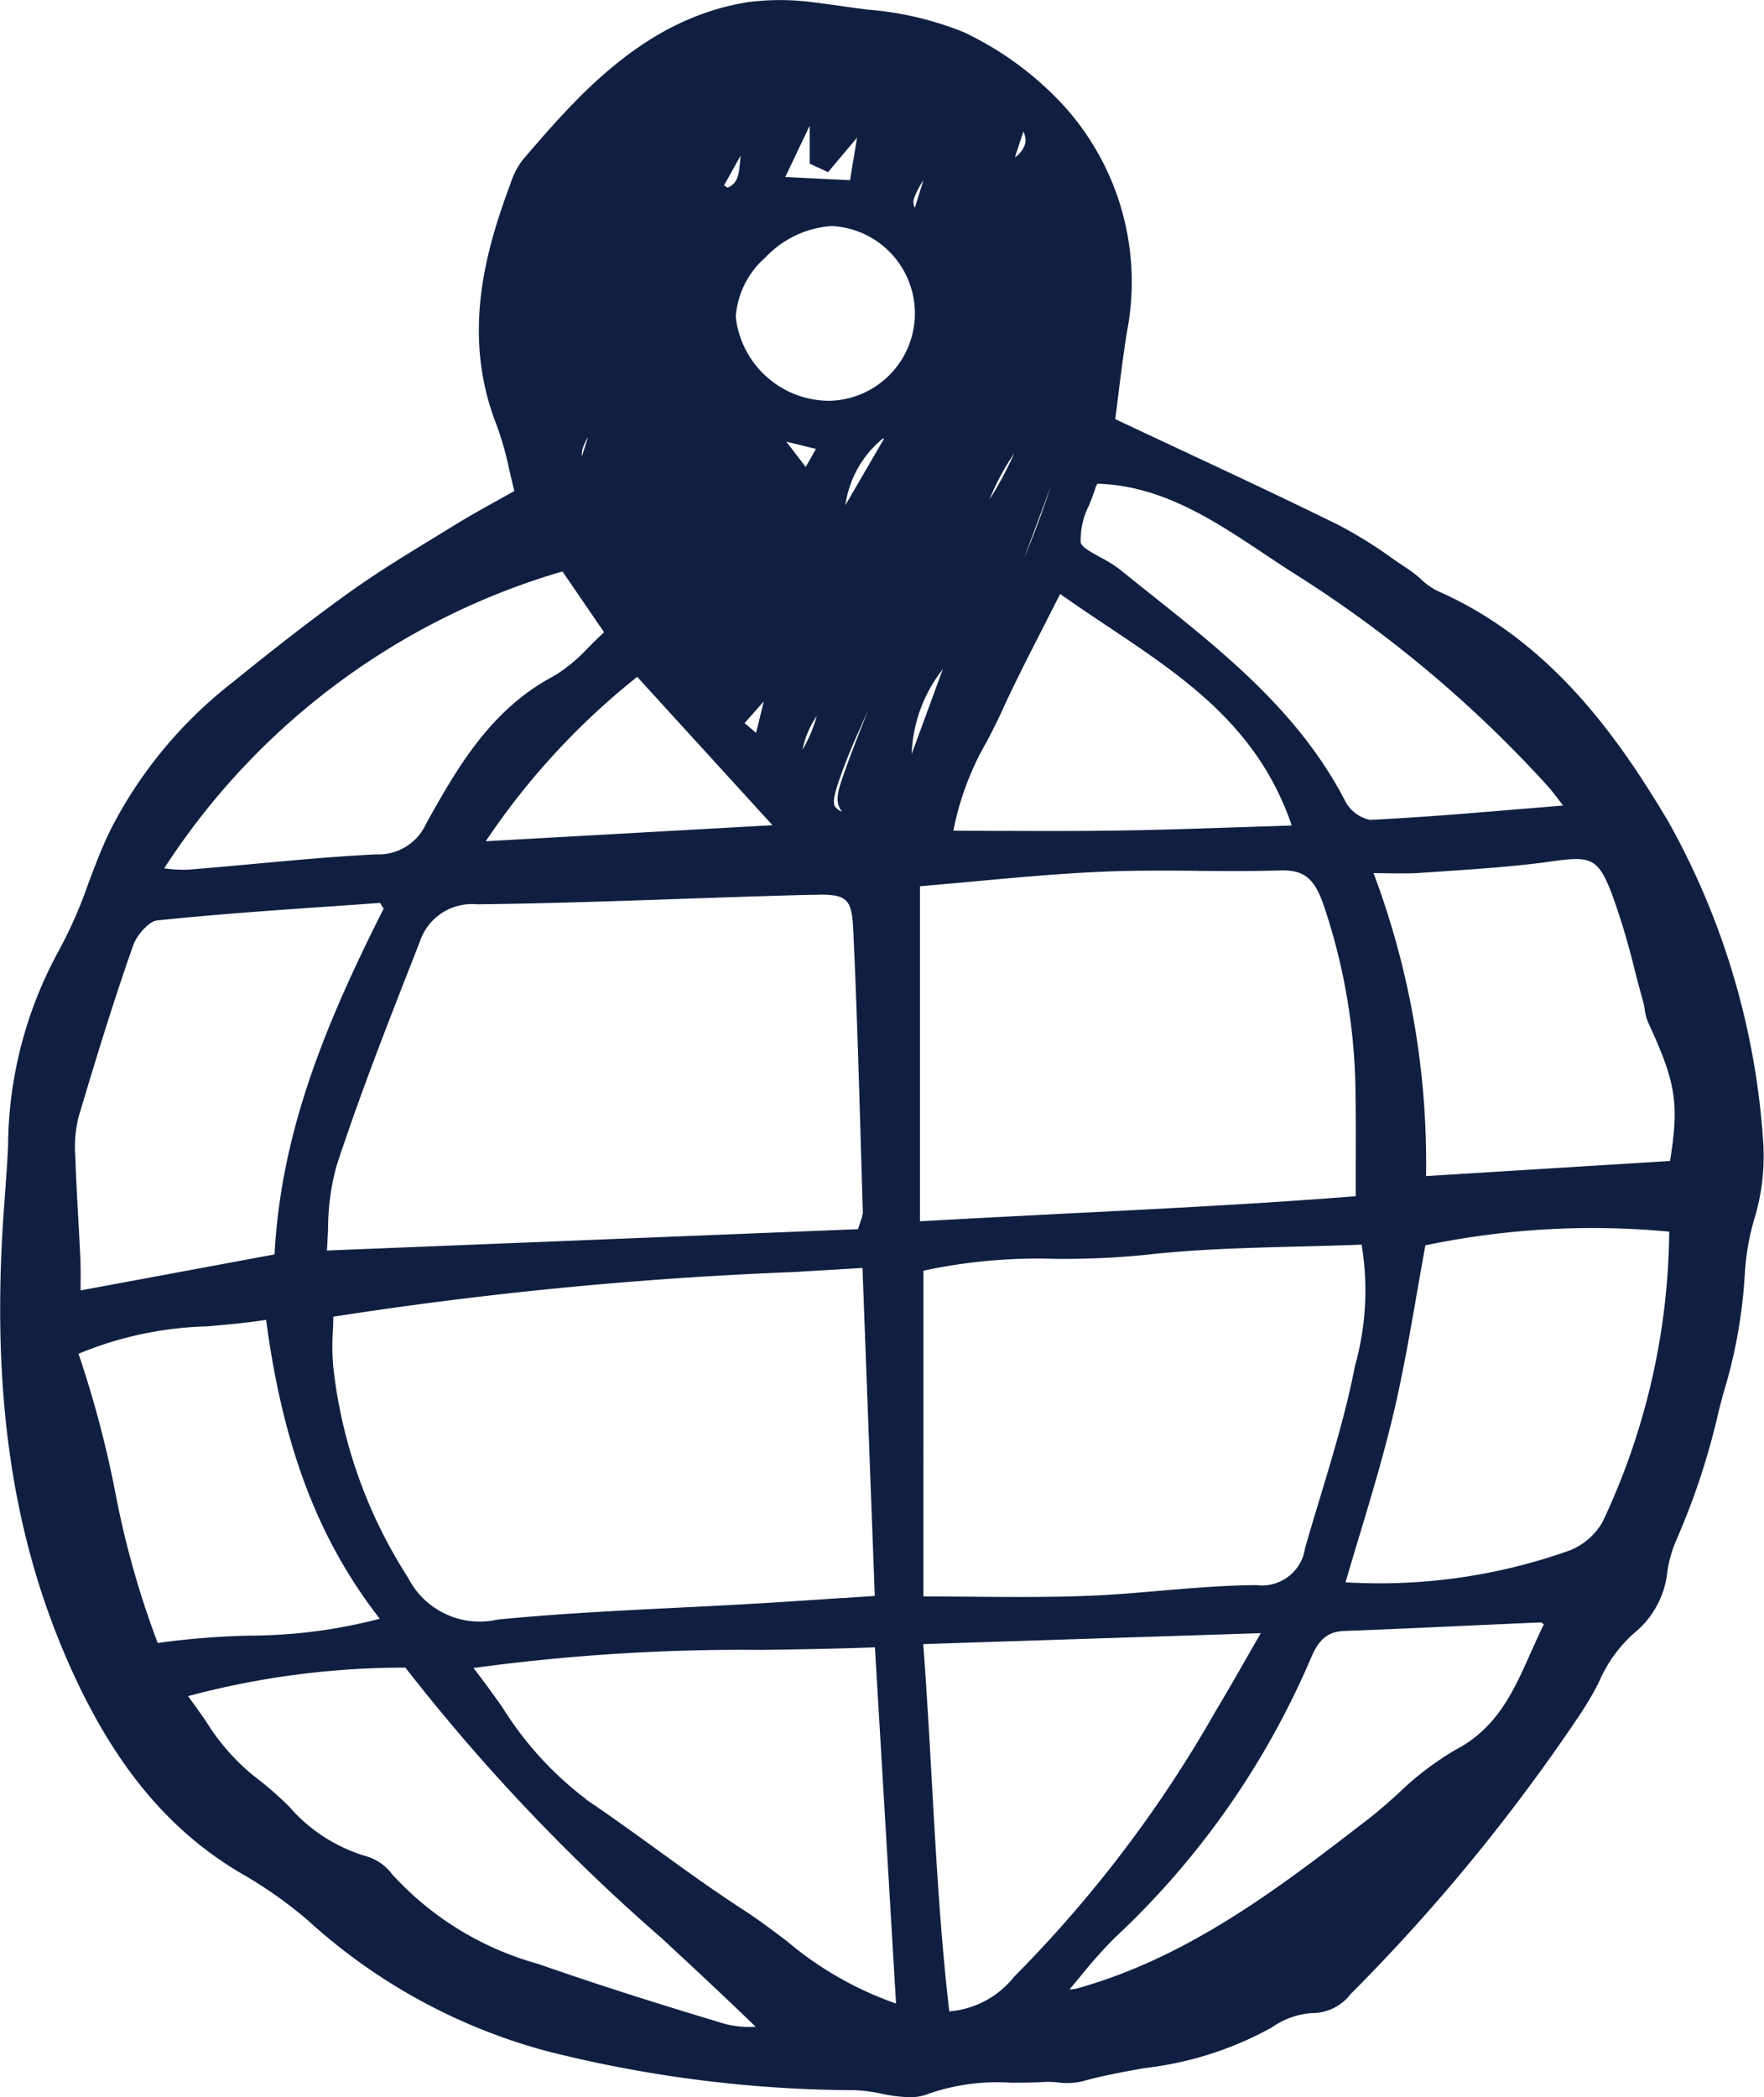 <svg id="Group_885" data-name="Group 885" xmlns="http://www.w3.org/2000/svg" xmlns:xlink="http://www.w3.org/1999/xlink" width="68.993" height="82" viewBox="0 0 68.993 82">
  <defs>
    <clipPath id="clip-path">
      <rect id="Rectangle_6459" data-name="Rectangle 6459" width="68.993" height="82" fill="#101f41"/>
    </clipPath>
  </defs>
  <g id="Group_884" data-name="Group 884" clip-path="url(#clip-path)">
    <path id="Path_3071" data-name="Path 3071" d="M68.969,44.752a29.589,29.589,0,0,0-3.724-12.641c-2.013-3.383-4.663-7.1-9.046-9.017a2.594,2.594,0,0,1-.614-.442,4.665,4.665,0,0,0-.486-.386c-.227-.15-.452-.3-.677-.459a17.186,17.186,0,0,0-2.111-1.3c-2.1-1.034-4.274-2.05-6.373-3.032q-1.154-.54-2.318-1.087.057-.438.112-.88c.1-.817.209-1.661.338-2.49a10.257,10.257,0,0,0-2.416-8.833,12.627,12.627,0,0,0-3.973-2.933A12.67,12.67,0,0,0,33.939.377c-.234-.03-.467-.061-.7-.093l-.29-.041c-.3-.043-.612-.087-.921-.125l0-.06-.028.058A9.93,9.93,0,0,0,29.3.077c-4.093.629-6.733,3.7-8.855,6.174a3.056,3.056,0,0,0-.483.943l-.022.061c-1.011,2.711-1.863,5.944-.512,9.375a12.462,12.462,0,0,1,.49,1.733c.063.268.127.542.2.836l-.63.351c-.6.335-1.175.651-1.735,1l-.7.429c-1.09.664-2.217,1.35-3.274,2.1-1.415,1.01-2.9,2.156-4.689,3.606a17.221,17.221,0,0,0-4.739,5.707c-.349.7-.63,1.446-.9,2.165a17.671,17.671,0,0,1-1.189,2.685,16.081,16.081,0,0,0-1.946,7.58c-.032.713-.087,1.439-.14,2.141l-.007.1c-.525,6.993.225,12.588,2.359,17.606,1.752,4.117,3.949,6.845,6.916,8.584A16.853,16.853,0,0,1,12.06,75.1a22.51,22.51,0,0,0,9.36,5.106,49.815,49.815,0,0,0,12.024,1.519,6.142,6.142,0,0,1,1.019.135,6.152,6.152,0,0,0,1.109.14,1.9,1.9,0,0,0,.728-.129,8.182,8.182,0,0,1,3.226-.439c.431,0,.877,0,1.32-.03a3.8,3.8,0,0,1,.523.018,2.67,2.67,0,0,0,.952-.039c.8-.225,1.643-.376,2.458-.522a13.376,13.376,0,0,0,4.965-1.588,3.088,3.088,0,0,1,1.556-.56,1.89,1.89,0,0,0,1.526-.745c.056-.057.115-.116.177-.176A73.032,73.032,0,0,0,61.82,67a12.125,12.125,0,0,0,.721-1.239A5.4,5.4,0,0,1,63.9,63.866a3.569,3.569,0,0,0,1.318-2.456,5.1,5.1,0,0,1,.344-1.188,27.9,27.9,0,0,0,1.665-5.068l.007-.028q.081-.313.165-.627a19.788,19.788,0,0,0,.842-4.652,9.5,9.5,0,0,1,.365-2.154,8.456,8.456,0,0,0,.363-2.941M40.106,5.586a.961.961,0,0,1-.41.562l.333-1.006a.85.85,0,0,1,.077.444M29.873,27.426l-.3,1.23-.436-.372-.013-.011ZM28.946,6.319c-.048.534-.094.843-.483,1.019l-.145-.087.651-1.168c-.009.08-.016.159-.023.235m4.3.727-2.533-.123.956-2.007V6.4l.286.132.224.1.207.1.147-.175.947-1.124.042-.05Zm2.509.7a3.29,3.29,0,0,1,.36-.692L35.8,8.069l-.016.051a.417.417,0,0,1-.025-.377M32.953,62.48c-1.131.076-2.2.149-3.269.212s-2.131.116-3.171.168c-2.316.115-4.71.234-7.057.465a3.142,3.142,0,0,1-3.5-1.647,19.026,19.026,0,0,1-2.9-8.057,8.694,8.694,0,0,1-.034-1.581c.007-.182.014-.369.017-.558a157.149,157.149,0,0,1,18.008-1.746q1.339-.079,2.687-.16L34.215,62.4l-1.262.085m-.9-27.506c1.118,0,1.265.219,1.322,1.419.136,2.914.222,5.88.306,8.747q.033,1.135.067,2.269a1.293,1.293,0,0,1-.088.335c-.029.087-.062.188-.1.311l-20.775.835c.021-.284.035-.57.048-.849a9.271,9.271,0,0,1,.327-2.449c.9-2.757,1.982-5.512,3.025-8.176l.235-.6a2.145,2.145,0,0,1,2.235-1.463c2.658-.029,5.358-.122,7.969-.212,1.677-.058,3.412-.118,5.117-.16.112,0,.216,0,.312,0m-.107-6.99a5.339,5.339,0,0,1-.557,1.315,3.549,3.549,0,0,1,.557-1.315m-2.02-17.917a3.928,3.928,0,0,1,2.56-1.239h.077a3.419,3.419,0,0,1-.106,6.831,3.687,3.687,0,0,1-3.679-3.283,3.393,3.393,0,0,1,1.147-2.31M32.94,31.74a.612.612,0,0,1-.282-.209c-.077-.13-.047-.372.1-.839a21.649,21.649,0,0,1,.815-2.063c.123-.281.246-.56.374-.837l-.058.146c-.327.826-.666,1.68-.959,2.537-.214.627-.237.953.007,1.266m1.61-14.608.028.024-1.51,2.595a4.1,4.1,0,0,1,1.482-2.619m-2.633.419-.4.708-.7-.916-.058-.076Zm4.964,8.611-1.22,3.32a5.688,5.688,0,0,1,1.22-3.32M20,32.836l-1,.056a28.394,28.394,0,0,1,5.923-6.427l5.291,5.8L20,32.836m3.008-7.517a6.134,6.134,0,0,1-1.347,1.114c-2.5,1.313-3.822,3.675-4.986,5.758A2.049,2.049,0,0,1,14.7,33.406c-1.6.08-3.221.229-4.789.374-.835.077-1.7.156-2.548.224a4.68,4.68,0,0,1-.776-.034l-.166-.015A27.84,27.84,0,0,1,22,22.343l1.629,2.38c-.222.2-.423.4-.619.6M12.848,35.446q1.009-.07,2.018-.142l.141.221c-2.383,4.717-4.019,8.845-4.268,13.522L3.154,50.454v-.107c0-.353.008-.717-.008-1.083-.024-.549-.054-1.1-.085-1.646-.044-.789-.089-1.6-.114-2.406a4.926,4.926,0,0,1,.12-1.513c.609-2.046,1.327-4.423,2.145-6.742.149-.422.637-.937.917-.966,2.232-.235,4.512-.393,6.717-.545M8.108,51.86c.75-.066,1.522-.134,2.3-.255.661,4.961,2.042,8.6,4.446,11.687a20.3,20.3,0,0,1-5.135.66,31.565,31.565,0,0,0-3.55.288A35.4,35.4,0,0,1,4.5,58.3a41.587,41.587,0,0,0-1.428-5.369A14.055,14.055,0,0,1,8.108,51.86M15.862,65.21A75.509,75.509,0,0,0,25.9,75.8c1.2,1.117,2.443,2.268,3.656,3.445a3.944,3.944,0,0,1-1.158-.1c-2.731-.814-5.138-1.586-7.359-2.361a12.063,12.063,0,0,1-5.7-3.5,1.931,1.931,0,0,0-.991-.7,6.346,6.346,0,0,1-3.038-1.948,13.683,13.683,0,0,0-1.422-1.23,8.619,8.619,0,0,1-1.855-2.143c-.217-.308-.438-.624-.678-.945a32.75,32.75,0,0,1,8.507-1.115m7.067,5.148a13.37,13.37,0,0,1-3.281-3.6c-.361-.507-.732-1.028-1.131-1.533a77.973,77.973,0,0,1,11.26-.708c1.45-.021,2.947-.044,4.444-.1l.826,13.926A13.445,13.445,0,0,1,30.781,75.9c-.545-.412-1.108-.839-1.688-1.214-1.157-.749-2.3-1.573-3.4-2.371-.9-.65-1.827-1.322-2.764-1.952m13.19-20.68a21.242,21.242,0,0,1,5.158-.462,32.555,32.555,0,0,0,3.463-.15c1.988-.228,4.046-.281,6.036-.332.811-.021,1.648-.042,2.48-.075A10.9,10.9,0,0,1,53,53.393l-.055.268c-.336,1.66-.839,3.322-1.325,4.93-.192.635-.391,1.292-.576,1.941a1.7,1.7,0,0,1-1.9,1.445c-1.272.008-2.559.118-3.8.224-.961.082-1.955.167-2.93.2-1.487.055-2.954.042-4.508.029-.59-.005-1.185-.01-1.788-.012ZM48.634,32.339c-1.67.056-3.248.11-4.823.134-1.543.025-3.072.019-4.69.014q-.9,0-1.831-.005a11.1,11.1,0,0,1,1.31-3.491c.193-.375.393-.763.571-1.152.5-1.1,1.057-2.184,1.641-3.33.214-.419.432-.846.653-1.285.6.423,1.21.832,1.806,1.23,3.051,2.036,5.937,3.962,7.253,7.823l-1.89.062m-1.8,1.711c1.057.008,2.15.016,3.226-.017.934-.03,1.351.3,1.716,1.372a23.554,23.554,0,0,1,1.241,7.336c.015.915.011,1.845.008,2.83,0,.386,0,.784,0,1.2-3.7.294-7.334.477-11.176.67-1.913.1-3.889.2-5.866.31v-13.1c.7-.059,1.394-.123,2.067-.184,1.745-.16,3.394-.311,5.068-.384,1.236-.054,2.5-.045,3.72-.036M65.317,45.394l-6.722.416-2.819.174a32.189,32.189,0,0,0-2.054-11.847l.452.006c.525.008.979.015,1.424-.017l.909-.062c1.371-.093,2.789-.188,4.174-.383,1.532-.214,1.817-.147,2.354,1.247a27.65,27.65,0,0,1,.893,2.966c.109.418.221.849.34,1.272a2.662,2.662,0,0,1,.056.279,2.033,2.033,0,0,0,.143.542c1.076,2.325,1.217,3.14.852,5.406M59.441,31.635c-2.04.171-3.967.332-5.861.421a1.438,1.438,0,0,1-.94-.684c-1.78-3.479-4.741-5.837-7.606-8.118q-.62-.494-1.237-.991a5.015,5.015,0,0,0-.751-.468c-.331-.181-.742-.405-.777-.584a2.953,2.953,0,0,1,.328-1.455c.09-.23.184-.468.255-.7a.67.67,0,0,1,.075-.143c2.51.073,4.536,1.423,6.5,2.729.436.291.887.591,1.336.873a47.846,47.846,0,0,1,9.753,8.2c.131.143.254.3.459.571l.161.21-1.692.14M49.311,63.856l-.483.842c-.463.809-.863,1.509-1.286,2.213a49.188,49.188,0,0,1-7.849,10.35l-.025.024a3.608,3.608,0,0,1-2.539,1.359c-.343-2.939-.507-5.864-.68-8.955-.1-1.754-.2-3.564-.338-5.406l13.2-.428M42.181,77.371a18.931,18.931,0,0,1,1.4-1.584,32.286,32.286,0,0,0,7.658-10.878c.289-.7.6-1.113,1.339-1.14,1.508-.054,3.04-.125,4.521-.193q1.592-.073,3.184-.141c.022.016.053.04.079.061l.021.016c-.181.366-.347.74-.509,1.1-.672,1.513-1.307,2.942-2.937,3.8a11.629,11.629,0,0,0-2.235,1.7c-.374.336-.761.683-1.156.988-3.463,2.675-7.044,5.44-11.458,6.657a1.184,1.184,0,0,1-.254.028c.12-.144.235-.285.349-.423M53.168,60.053c.488-1.623.948-3.157,1.323-4.738s.653-3.178.924-4.735c.108-.62.22-1.26.335-1.888a31.965,31.965,0,0,1,9.537-.535,27.079,27.079,0,0,1-2.607,11.35,2.585,2.585,0,0,1-1.272,1.109,22.146,22.146,0,0,1-8.781,1.251c.179-.615.362-1.222.539-1.813M40.064,21.8l1.038-2.79c-.312.939-.649,1.875-1.038,2.79M38.7,19.534a9.648,9.648,0,0,1,.969-1.808,14.45,14.45,0,0,1-.969,1.808m-15.9-2.024a2.129,2.129,0,0,1,.2-.419l-.24.747a.809.809,0,0,1,.041-.329" transform="translate(-0.001 0)" fill="#101f41"/>
  </g>
</svg>
